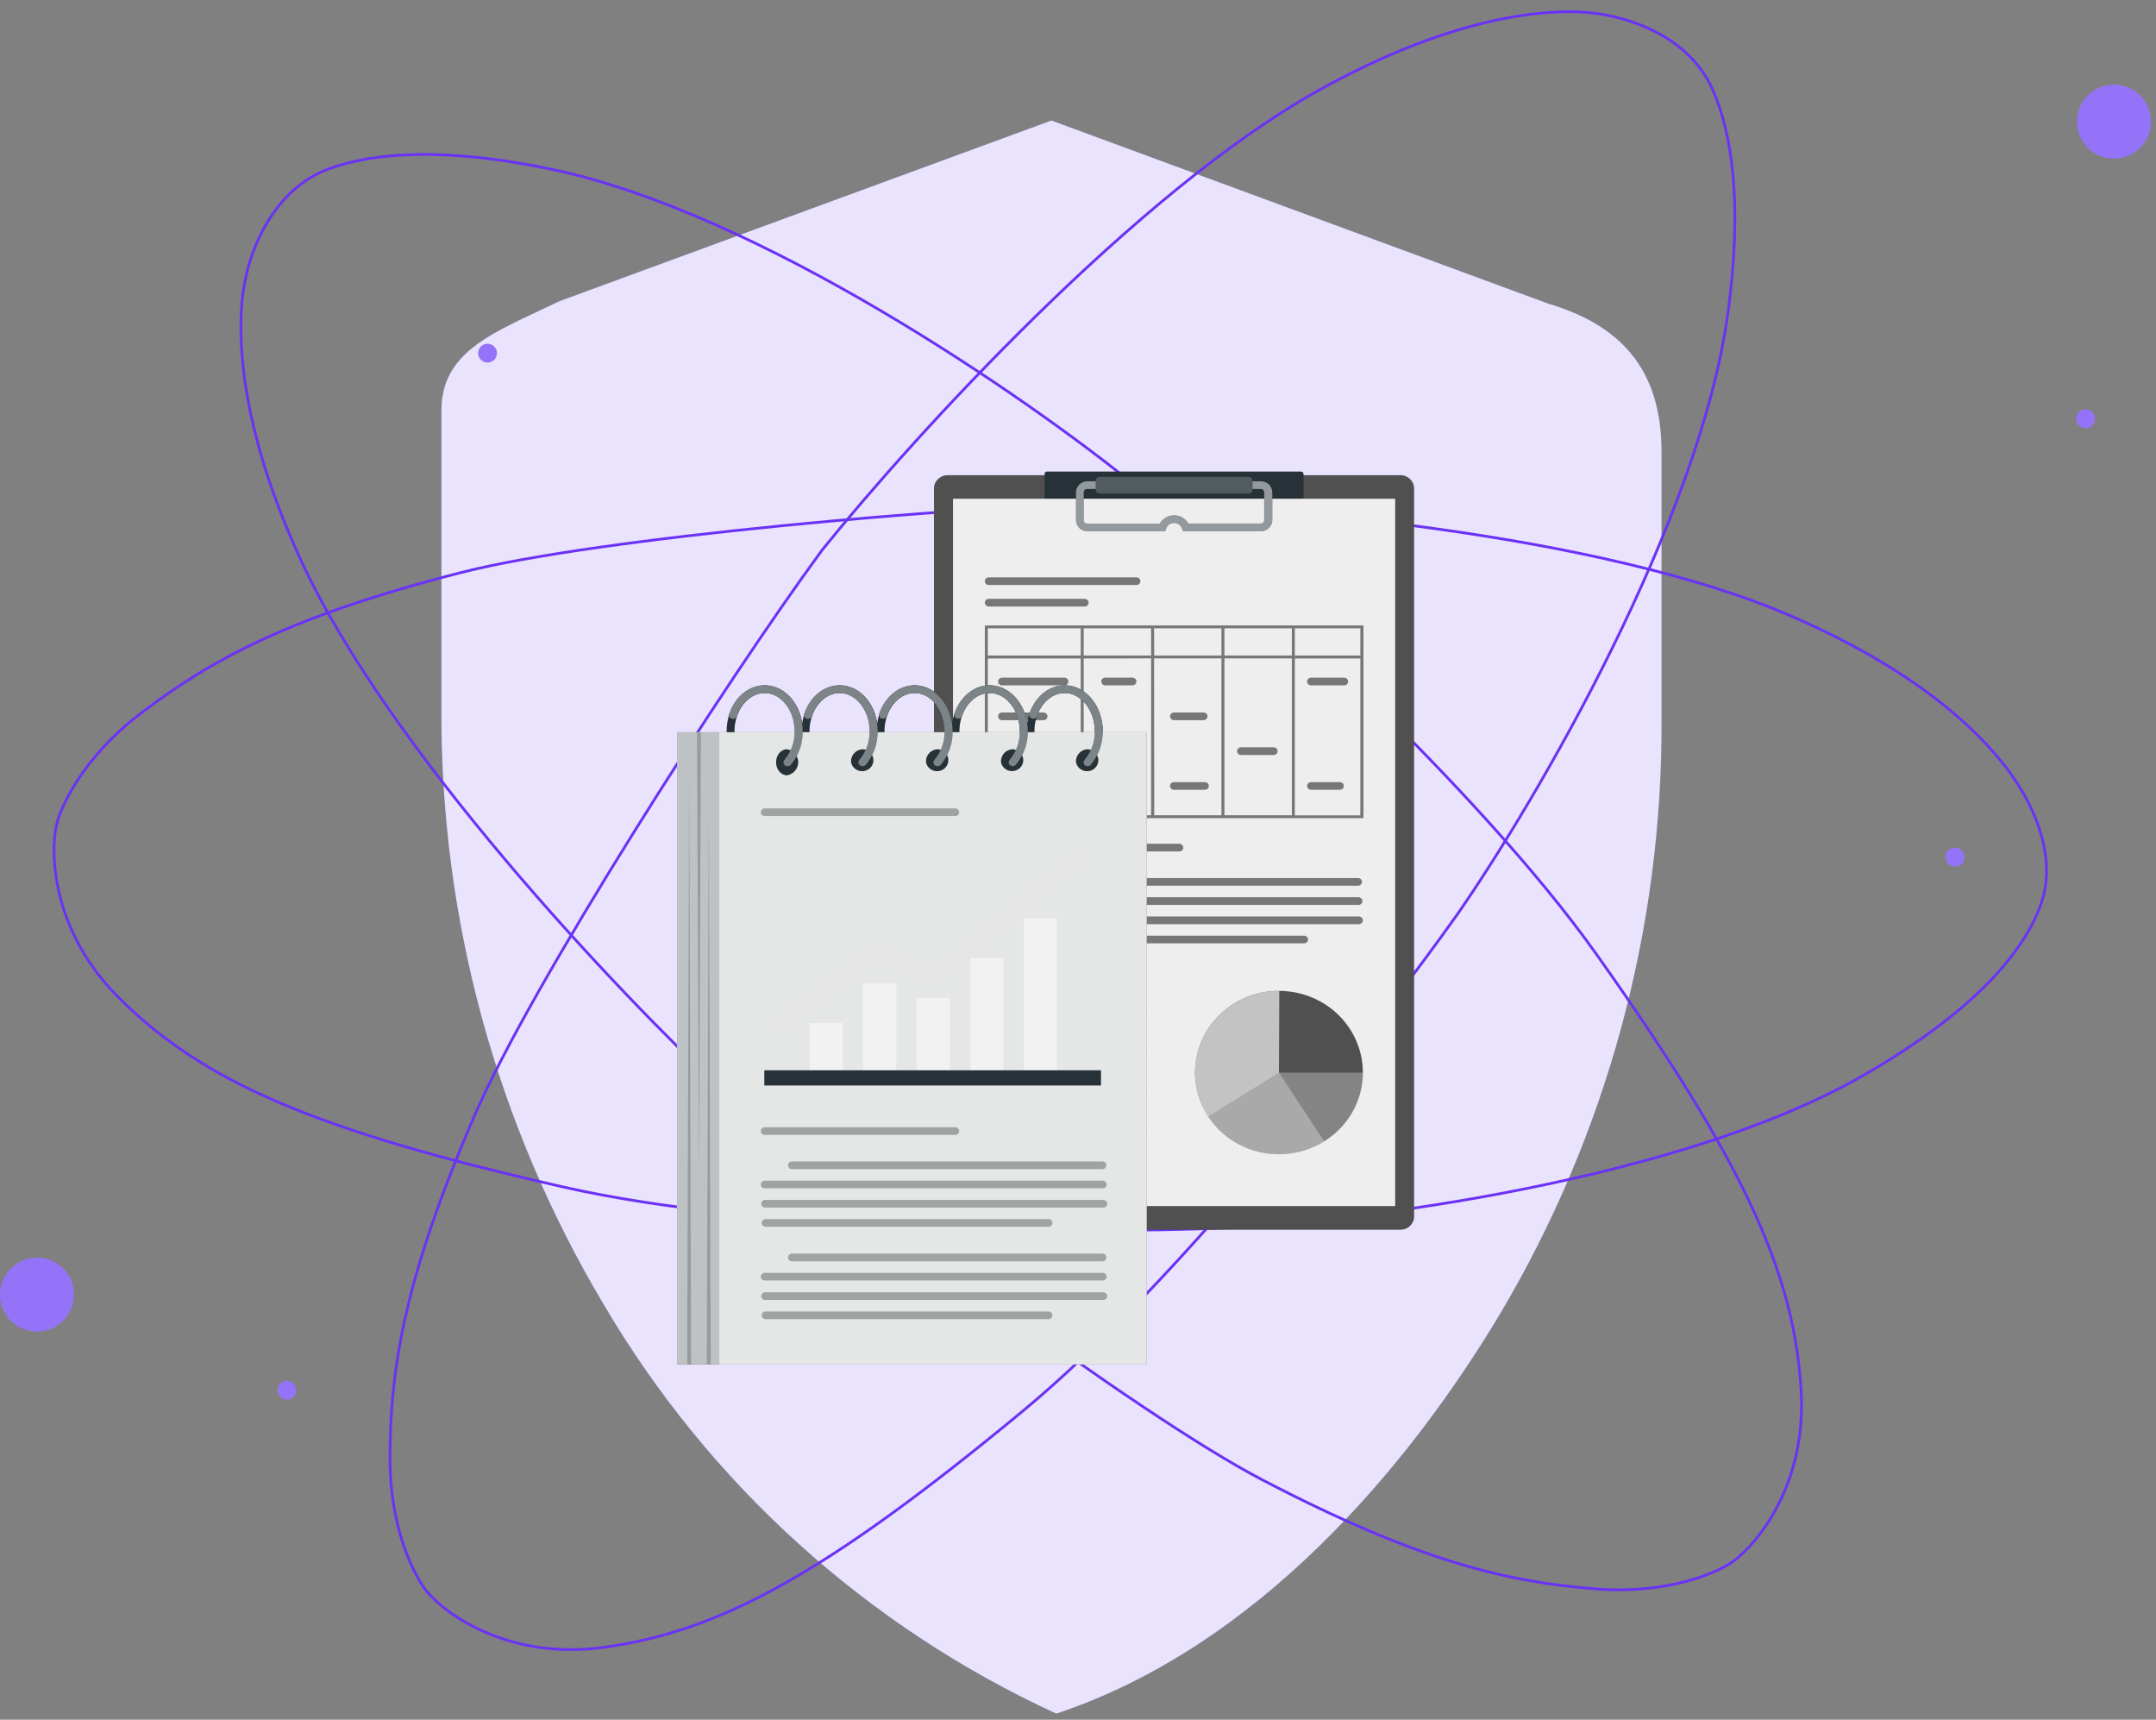 <svg width="158" height="126" viewBox="0 0 158 126" fill="none" xmlns="http://www.w3.org/2000/svg">
<rect x="0" y="0" width="158" height="126" fill="#808080" stroke="none"/>
<path d="M113.471 22.252L77.051 8.832L40.991 22.072C36.381 24.302 32.351 25.632 32.351 30.072V51.942C32.269 67.289 36.376 82.367 44.231 95.552C51.96 108.712 63.541 119.183 77.411 125.552C92.151 120.642 103.151 107.552 109.881 96.342C117.728 83.162 121.836 68.092 121.761 52.752V33.092C121.761 26.822 118.521 23.762 113.471 22.252Z" fill="#9573F8"/>
<g opacity="0.8">
<path d="M113.471 22.252L77.051 8.832L40.991 22.072C36.381 24.302 32.351 25.632 32.351 30.072V51.942C32.269 67.289 36.376 82.367 44.231 95.552C51.96 108.712 63.541 119.183 77.411 125.552C92.151 120.642 103.151 107.552 109.881 96.342C117.728 83.162 121.836 68.092 121.761 52.752V33.092C121.761 26.822 118.521 23.762 113.471 22.252Z" fill="white"/>
</g>
<path d="M4.63 92.942C5.008 93.322 5.265 93.805 5.369 94.33C5.472 94.855 5.418 95.4 5.213 95.894C5.007 96.389 4.66 96.811 4.214 97.109C3.769 97.406 3.246 97.565 2.71 97.565C2.174 97.565 1.651 97.406 1.206 97.109C0.76 96.811 0.413 96.389 0.207 95.894C0.002 95.4 -0.052 94.855 0.051 94.33C0.155 93.805 0.412 93.322 0.79 92.942C1.041 92.688 1.34 92.487 1.67 92.349C1.999 92.212 2.353 92.141 2.71 92.141C3.067 92.141 3.421 92.212 3.75 92.349C4.08 92.487 4.379 92.688 4.63 92.942V92.942Z" fill="#9573F8"/>
<path d="M157.631 8.913C157.631 9.449 157.472 9.973 157.174 10.419C156.876 10.864 156.453 11.212 155.958 11.417C155.463 11.622 154.918 11.676 154.392 11.571C153.867 11.466 153.384 11.208 153.005 10.829C152.626 10.45 152.368 9.968 152.263 9.442C152.158 8.916 152.212 8.371 152.417 7.876C152.622 7.381 152.97 6.958 153.415 6.66C153.861 6.362 154.385 6.203 154.921 6.203C155.64 6.203 156.329 6.489 156.837 6.997C157.345 7.505 157.631 8.194 157.631 8.913V8.913Z" fill="#9573F8"/>
<path d="M21.71 101.854C21.71 101.991 21.67 102.124 21.594 102.237C21.518 102.351 21.41 102.439 21.284 102.492C21.158 102.544 21.019 102.557 20.886 102.531C20.752 102.504 20.629 102.438 20.532 102.342C20.436 102.245 20.37 102.123 20.343 101.989C20.317 101.855 20.33 101.716 20.383 101.59C20.435 101.464 20.523 101.356 20.637 101.28C20.75 101.205 20.884 101.164 21.02 101.164C21.203 101.164 21.379 101.237 21.508 101.366C21.637 101.496 21.71 101.671 21.71 101.854V101.854Z" fill="#9573F8"/>
<path d="M36.419 25.874C36.419 26.01 36.379 26.143 36.303 26.257C36.227 26.37 36.119 26.459 35.993 26.511C35.867 26.563 35.728 26.577 35.594 26.55C35.461 26.524 35.338 26.458 35.241 26.361C35.145 26.265 35.079 26.142 35.052 26.008C35.026 25.874 35.039 25.736 35.092 25.61C35.144 25.483 35.232 25.376 35.346 25.3C35.459 25.224 35.593 25.184 35.729 25.184C35.912 25.184 36.088 25.256 36.217 25.386C36.346 25.515 36.419 25.691 36.419 25.874V25.874Z" fill="#9573F8"/>
<path d="M143.96 62.803C143.96 62.94 143.92 63.073 143.844 63.187C143.768 63.3 143.66 63.389 143.534 63.441C143.408 63.493 143.269 63.507 143.135 63.48C143.002 63.453 142.879 63.388 142.782 63.291C142.686 63.195 142.62 63.072 142.593 62.938C142.567 62.804 142.58 62.665 142.633 62.539C142.685 62.413 142.773 62.305 142.887 62.23C143 62.154 143.134 62.113 143.27 62.113C143.453 62.113 143.629 62.186 143.758 62.315C143.887 62.445 143.96 62.62 143.96 62.803Z" fill="#9573F8"/>
<path d="M153.53 30.672C153.532 30.809 153.494 30.944 153.419 31.058C153.344 31.173 153.237 31.263 153.111 31.317C152.985 31.371 152.846 31.386 152.712 31.36C152.577 31.335 152.454 31.27 152.356 31.174C152.259 31.078 152.192 30.955 152.164 30.821C152.137 30.686 152.15 30.547 152.202 30.421C152.254 30.294 152.342 30.186 152.456 30.109C152.57 30.033 152.703 29.992 152.84 29.992C152.93 29.991 153.02 30.008 153.104 30.041C153.187 30.075 153.263 30.125 153.328 30.188C153.392 30.251 153.443 30.326 153.478 30.41C153.512 30.493 153.53 30.582 153.53 30.672V30.672Z" fill="#9573F8"/>
<path d="M131.994 101.917C132.394 108.717 128.827 113.084 126.994 114.417C125.827 115.251 122.194 116.818 116.994 116.418C110.494 115.918 103.994 114.417 92.494 108.418C83.273 103.608 62.161 87.751 52.994 79.918C45.327 72.751 28.394 54.918 21.994 40.918C18.293 32.822 17.423 26.676 17.703 22.482C17.983 18.266 20.171 13.79 24.144 12.354C27.391 11.182 32.577 10.75 40.494 12.417C55.694 15.617 75.161 29.084 82.994 35.417C90.661 41.75 108.194 57.517 116.994 69.917C127.994 85.417 131.494 93.417 131.994 101.917Z" stroke="#6A32F5" stroke-width="0.2"/>
<path d="M44.151 120.709C37.4 121.611 32.781 118.377 31.316 116.647C30.398 115.545 28.567 112.038 28.581 106.822C28.599 100.303 29.616 93.71 34.748 81.798C38.863 72.247 53.115 50.02 60.25 40.299C66.83 32.124 83.362 13.918 96.851 6.501C104.651 2.211 110.716 0.89 114.92 0.858C119.144 0.826 123.77 2.677 125.495 6.533C126.905 9.684 127.719 14.824 126.642 22.843C124.574 38.238 112.584 58.647 106.847 66.927C101.098 75.041 86.67 93.692 74.955 103.385C60.31 115.5 52.591 119.582 44.151 120.709Z" stroke="#6A32F5" stroke-width="0.2"/>
<path d="M8.741 73.136C3.906 68.337 3.65 62.705 4.126 60.489C4.439 59.089 6.1 55.498 10.24 52.326C15.416 48.362 21.259 45.144 33.827 41.94C43.905 39.371 70.211 37.097 82.266 36.816C92.758 37.04 117.27 39.026 131.377 45.185C141.036 49.401 145.915 54.229 148.092 57.805C149.557 60.211 150.5 63.243 149.668 65.934C148.652 69.221 145.224 73.794 136.612 78.758C123.154 86.515 99.669 89.472 89.608 89.98C79.672 90.377 56.092 90.331 41.264 86.965C22.729 82.758 14.785 79.134 8.741 73.136Z" stroke="#6A32F5" stroke-width="0.2"/>
<path d="M102.632 34.816H69.445C68.893 34.816 68.445 35.252 68.445 35.789V89.129C68.445 89.666 68.893 90.101 69.445 90.101H102.632C103.185 90.101 103.632 89.666 103.632 89.129V35.789C103.632 35.252 103.185 34.816 102.632 34.816Z" fill="#505050"/>
<path d="M76.737 34.551H95.343C95.392 34.551 95.439 34.57 95.474 34.603C95.509 34.637 95.528 34.683 95.528 34.731V36.541H76.549V34.731C76.549 34.707 76.554 34.683 76.563 34.661C76.573 34.639 76.587 34.619 76.604 34.602C76.621 34.586 76.642 34.573 76.665 34.564C76.688 34.555 76.712 34.55 76.737 34.551V34.551Z" fill="#263238"/>
<path opacity="0.9" d="M102.244 36.543H69.84V88.367H102.244V36.543Z" fill="white"/>
<path d="M92.391 38.923H86.694L86.628 38.729C86.588 38.608 86.509 38.504 86.404 38.43C86.299 38.355 86.173 38.315 86.043 38.315C85.913 38.315 85.786 38.355 85.681 38.43C85.576 38.504 85.498 38.608 85.457 38.729L85.391 38.923H79.689C79.468 38.923 79.256 38.837 79.099 38.686C78.943 38.534 78.854 38.328 78.853 38.113V36.072C78.855 35.857 78.944 35.651 79.1 35.499C79.256 35.348 79.468 35.263 79.689 35.262H92.405C92.626 35.263 92.837 35.348 92.993 35.5C93.149 35.651 93.237 35.857 93.238 36.072V38.118C93.237 38.225 93.214 38.331 93.171 38.43C93.128 38.528 93.065 38.618 92.987 38.693C92.908 38.767 92.815 38.826 92.712 38.866C92.61 38.905 92.501 38.925 92.391 38.923V38.923ZM87.09 38.36H92.391C92.424 38.361 92.458 38.355 92.489 38.342C92.52 38.33 92.548 38.312 92.572 38.289C92.595 38.266 92.614 38.238 92.627 38.208C92.639 38.178 92.645 38.145 92.645 38.113V36.072C92.645 36.006 92.618 35.943 92.571 35.897C92.523 35.85 92.458 35.824 92.391 35.824H79.674C79.641 35.824 79.607 35.83 79.576 35.842C79.545 35.854 79.516 35.873 79.493 35.895C79.469 35.919 79.45 35.946 79.437 35.976C79.424 36.006 79.417 36.039 79.417 36.072V38.118C79.417 38.151 79.424 38.184 79.437 38.214C79.45 38.244 79.469 38.271 79.493 38.294C79.516 38.318 79.545 38.336 79.576 38.348C79.607 38.36 79.641 38.366 79.674 38.366H84.992C85.094 38.181 85.246 38.027 85.431 37.92C85.616 37.813 85.827 37.756 86.043 37.756C86.258 37.756 86.469 37.813 86.654 37.92C86.839 38.027 86.991 38.181 87.093 38.366L87.09 38.36Z" fill="#263238"/>
<g opacity="0.5">
<path d="M92.391 38.923H86.694L86.628 38.729C86.588 38.608 86.509 38.504 86.404 38.43C86.299 38.355 86.173 38.315 86.043 38.315C85.913 38.315 85.786 38.355 85.681 38.43C85.576 38.504 85.498 38.608 85.457 38.729L85.391 38.923H79.689C79.468 38.923 79.256 38.837 79.099 38.686C78.943 38.534 78.854 38.328 78.853 38.113V36.072C78.855 35.857 78.944 35.651 79.1 35.499C79.256 35.348 79.468 35.263 79.689 35.262H92.405C92.626 35.263 92.837 35.348 92.993 35.5C93.149 35.651 93.237 35.857 93.238 36.072V38.118C93.237 38.225 93.214 38.331 93.171 38.43C93.128 38.528 93.065 38.618 92.987 38.693C92.908 38.767 92.815 38.826 92.712 38.866C92.61 38.905 92.501 38.925 92.391 38.923V38.923ZM87.09 38.36H92.391C92.424 38.361 92.458 38.355 92.489 38.342C92.52 38.33 92.548 38.312 92.572 38.289C92.595 38.266 92.614 38.238 92.627 38.208C92.639 38.178 92.645 38.145 92.645 38.113V36.072C92.645 36.006 92.618 35.943 92.571 35.897C92.523 35.85 92.458 35.824 92.391 35.824H79.674C79.641 35.824 79.607 35.83 79.576 35.842C79.545 35.854 79.516 35.873 79.493 35.895C79.469 35.919 79.45 35.946 79.437 35.976C79.424 36.006 79.417 36.039 79.417 36.072V38.118C79.417 38.151 79.424 38.184 79.437 38.214C79.45 38.244 79.469 38.271 79.493 38.294C79.516 38.318 79.545 38.336 79.576 38.348C79.607 38.36 79.641 38.366 79.674 38.366H84.992C85.094 38.181 85.246 38.027 85.431 37.92C85.616 37.813 85.827 37.756 86.043 37.756C86.258 37.756 86.469 37.813 86.654 37.92C86.839 38.027 86.991 38.181 87.093 38.366L87.09 38.36Z" fill="white"/>
</g>
<path d="M91.502 34.938H80.583C80.425 34.938 80.297 35.062 80.297 35.216V35.882C80.297 36.036 80.425 36.161 80.583 36.161H91.502C91.66 36.161 91.788 36.036 91.788 35.882V35.216C91.788 35.062 91.66 34.938 91.502 34.938Z" fill="#263238"/>
<path opacity="0.2" d="M91.502 34.938H80.583C80.425 34.938 80.297 35.062 80.297 35.216V35.882C80.297 36.036 80.425 36.161 80.583 36.161H91.502C91.66 36.161 91.788 36.036 91.788 35.882V35.216C91.788 35.062 91.66 34.938 91.502 34.938Z" fill="white"/>
<path d="M99.71 79.957C100.491 76.74 98.443 73.518 95.137 72.759C91.832 72 88.519 73.992 87.739 77.208C86.959 80.424 89.006 83.647 92.312 84.406C95.618 85.165 98.93 83.173 99.71 79.957Z" fill="#505050"/>
<path opacity="0.3" d="M93.724 78.589H99.874C99.874 79.772 99.514 80.929 98.838 81.913C98.162 82.897 97.202 83.664 96.078 84.117C94.954 84.57 93.718 84.688 92.525 84.457C91.332 84.227 90.236 83.657 89.376 82.82C88.515 81.983 87.93 80.917 87.692 79.756C87.455 78.596 87.577 77.392 88.042 76.299C88.508 75.206 89.296 74.271 90.308 73.614C91.319 72.956 92.508 72.606 93.724 72.606H93.748L93.724 78.589Z" fill="white"/>
<path opacity="0.3" d="M93.726 78.589L97.044 83.625C96.24 84.127 95.326 84.44 94.376 84.538C93.425 84.637 92.465 84.519 91.569 84.194C90.674 83.868 89.869 83.344 89.218 82.663C88.568 81.982 88.089 81.163 87.82 80.271C87.552 79.379 87.5 78.438 87.671 77.523C87.841 76.608 88.228 75.744 88.801 75C89.374 74.256 90.118 73.653 90.973 73.237C91.828 72.821 92.77 72.605 93.726 72.606H93.746L93.726 78.589Z" fill="white"/>
<path opacity="0.3" d="M93.725 78.589L88.54 81.806C87.948 80.901 87.616 79.859 87.579 78.787C87.543 77.715 87.804 76.653 88.334 75.712C88.864 74.772 89.644 73.987 90.592 73.441C91.541 72.894 92.623 72.606 93.725 72.606H93.746L93.725 78.589Z" fill="white"/>
<g opacity="0.5">
<path d="M72.174 45.824V59.945H99.919V45.824H72.174ZM99.691 48.029H94.89V46.035H99.691V48.029ZM84.359 48.029H79.416V46.035H84.359V48.029ZM84.575 46.035H89.514V48.029H84.587L84.575 46.035ZM84.359 48.239V59.734H79.416V48.245L84.359 48.239ZM84.575 48.239H89.514V59.734H84.587L84.575 48.239ZM89.731 48.239H94.673V59.734H89.731V48.239ZM89.731 48.029V46.035H94.673V48.029H89.731ZM79.2 46.035V48.029H72.391V46.035H79.2ZM72.391 48.245H79.2V59.74H72.391V48.245ZM94.89 59.74V48.245H99.691V59.74H94.89Z" fill="black"/>
<path d="M80.992 50.215H82.992C83.069 50.215 83.142 50.185 83.197 50.132C83.251 50.08 83.281 50.008 83.281 49.934C83.281 49.859 83.251 49.787 83.197 49.735C83.142 49.682 83.069 49.652 82.992 49.652H80.992C80.915 49.652 80.842 49.682 80.788 49.735C80.734 49.787 80.703 49.859 80.703 49.934C80.703 50.008 80.734 50.08 80.788 50.132C80.842 50.185 80.915 50.215 80.992 50.215Z" fill="black"/>
<path d="M86.033 52.766H88.204C88.28 52.766 88.354 52.736 88.408 52.683C88.462 52.63 88.493 52.559 88.493 52.484C88.493 52.41 88.462 52.338 88.408 52.285C88.354 52.233 88.28 52.203 88.204 52.203H86.033C85.957 52.203 85.883 52.233 85.829 52.285C85.775 52.338 85.744 52.41 85.744 52.484C85.744 52.559 85.775 52.63 85.829 52.683C85.883 52.736 85.957 52.766 86.033 52.766Z" fill="black"/>
<path d="M88.308 57.305H86.033C85.957 57.305 85.883 57.334 85.829 57.387C85.775 57.44 85.744 57.511 85.744 57.586C85.744 57.66 85.775 57.732 85.829 57.785C85.883 57.837 85.957 57.867 86.033 57.867H88.299C88.376 57.867 88.449 57.837 88.503 57.785C88.558 57.732 88.588 57.66 88.588 57.586C88.588 57.511 88.558 57.44 88.503 57.387C88.449 57.334 88.376 57.305 88.299 57.305H88.308Z" fill="black"/>
<path d="M93.335 54.754H90.945C90.869 54.754 90.795 54.783 90.741 54.836C90.687 54.889 90.656 54.961 90.656 55.035C90.656 55.11 90.687 55.181 90.741 55.234C90.795 55.287 90.869 55.316 90.945 55.316H93.341C93.418 55.316 93.491 55.287 93.546 55.234C93.6 55.181 93.63 55.11 93.63 55.035C93.63 54.961 93.6 54.889 93.546 54.836C93.491 54.783 93.418 54.754 93.341 54.754H93.335Z" fill="black"/>
<path d="M98.506 49.652H96.078C96.001 49.652 95.928 49.682 95.874 49.735C95.82 49.787 95.789 49.859 95.789 49.934C95.789 50.008 95.82 50.08 95.874 50.132C95.928 50.185 96.001 50.215 96.078 50.215H98.506C98.582 50.215 98.656 50.185 98.71 50.132C98.764 50.08 98.795 50.008 98.795 49.934C98.795 49.859 98.764 49.787 98.71 49.735C98.656 49.682 98.582 49.652 98.506 49.652Z" fill="black"/>
<path d="M98.194 57.305H96.078C96.001 57.305 95.928 57.334 95.874 57.387C95.82 57.44 95.789 57.511 95.789 57.586C95.789 57.66 95.82 57.732 95.874 57.785C95.928 57.837 96.001 57.867 96.078 57.867H98.194C98.27 57.867 98.344 57.837 98.398 57.785C98.452 57.732 98.483 57.66 98.483 57.586C98.483 57.511 98.452 57.44 98.398 57.387C98.344 57.334 98.27 57.305 98.194 57.305Z" fill="black"/>
<path d="M80.992 55.316H82.706C82.783 55.316 82.856 55.287 82.91 55.234C82.965 55.181 82.995 55.11 82.995 55.035C82.995 54.961 82.965 54.889 82.91 54.836C82.856 54.783 82.783 54.754 82.706 54.754H80.992C80.915 54.754 80.842 54.783 80.788 54.836C80.734 54.889 80.703 54.961 80.703 55.035C80.703 55.11 80.734 55.181 80.788 55.234C80.842 55.287 80.915 55.316 80.992 55.316Z" fill="black"/>
<path d="M82.992 57.305H80.992C80.915 57.305 80.842 57.334 80.788 57.387C80.734 57.44 80.703 57.511 80.703 57.586C80.703 57.66 80.734 57.732 80.788 57.785C80.842 57.837 80.915 57.867 80.992 57.867H82.992C83.069 57.867 83.142 57.837 83.197 57.785C83.251 57.732 83.281 57.66 83.281 57.586C83.281 57.511 83.251 57.44 83.197 57.387C83.142 57.334 83.069 57.305 82.992 57.305Z" fill="black"/>
<path d="M73.433 50.215H78.006C78.082 50.215 78.156 50.185 78.21 50.132C78.264 50.08 78.295 50.008 78.295 49.934C78.295 49.859 78.264 49.787 78.21 49.735C78.156 49.682 78.082 49.652 78.006 49.652H73.433C73.357 49.652 73.283 49.682 73.229 49.735C73.175 49.787 73.144 49.859 73.144 49.934C73.144 50.008 73.175 50.08 73.229 50.132C73.283 50.185 73.357 50.215 73.433 50.215Z" fill="black"/>
<path d="M73.433 52.766H76.477C76.553 52.766 76.627 52.736 76.681 52.683C76.735 52.63 76.766 52.559 76.766 52.484C76.766 52.41 76.735 52.338 76.681 52.285C76.627 52.233 76.553 52.203 76.477 52.203H73.433C73.357 52.203 73.283 52.233 73.229 52.285C73.175 52.338 73.144 52.41 73.144 52.484C73.144 52.559 73.175 52.63 73.229 52.683C73.283 52.736 73.357 52.766 73.433 52.766Z" fill="black"/>
<path d="M78.006 54.754H73.433C73.357 54.754 73.283 54.783 73.229 54.836C73.175 54.889 73.144 54.961 73.144 55.035C73.144 55.11 73.175 55.181 73.229 55.234C73.283 55.287 73.357 55.316 73.433 55.316H78.006C78.082 55.316 78.156 55.287 78.21 55.234C78.264 55.181 78.295 55.11 78.295 55.035C78.295 54.961 78.264 54.889 78.21 54.836C78.156 54.783 78.082 54.754 78.006 54.754Z" fill="black"/>
<path d="M75.72 57.305H73.433C73.357 57.305 73.283 57.334 73.229 57.387C73.175 57.44 73.144 57.511 73.144 57.586C73.144 57.66 73.175 57.732 73.229 57.785C73.283 57.837 73.357 57.867 73.433 57.867H75.72C75.796 57.867 75.87 57.837 75.924 57.785C75.978 57.732 76.009 57.66 76.009 57.586C76.009 57.511 75.978 57.44 75.924 57.387C75.87 57.334 75.796 57.305 75.72 57.305Z" fill="black"/>
</g>
<g opacity="0.5">
<path d="M83.283 42.863H72.463C72.386 42.863 72.313 42.834 72.258 42.781C72.204 42.728 72.174 42.657 72.174 42.582C72.174 42.507 72.204 42.436 72.258 42.383C72.313 42.33 72.386 42.301 72.463 42.301H83.283C83.36 42.301 83.434 42.33 83.488 42.383C83.542 42.436 83.572 42.507 83.572 42.582C83.572 42.657 83.542 42.728 83.488 42.781C83.434 42.834 83.36 42.863 83.283 42.863Z" fill="black"/>
</g>
<g opacity="0.5">
<path d="M79.489 44.437H72.463C72.386 44.437 72.313 44.408 72.258 44.355C72.204 44.302 72.174 44.231 72.174 44.156C72.174 44.082 72.204 44.01 72.258 43.957C72.313 43.905 72.386 43.875 72.463 43.875H79.489C79.565 43.875 79.639 43.905 79.693 43.957C79.747 44.01 79.778 44.082 79.778 44.156C79.778 44.231 79.747 44.302 79.693 44.355C79.639 44.408 79.565 44.437 79.489 44.437Z" fill="black"/>
</g>
<g opacity="0.5">
<path d="M86.425 62.383H72.463C72.386 62.383 72.313 62.353 72.258 62.3C72.204 62.248 72.174 62.176 72.174 62.102C72.174 62.027 72.204 61.955 72.258 61.903C72.313 61.85 72.386 61.82 72.463 61.82H86.425C86.502 61.82 86.575 61.85 86.629 61.903C86.683 61.955 86.714 62.027 86.714 62.102C86.714 62.176 86.683 62.248 86.629 62.3C86.575 62.353 86.502 62.383 86.425 62.383Z" fill="black"/>
</g>
<path d="M73.899 73.527H72.174V75.206H73.899V73.527Z" fill="#505050"/>
<g opacity="0.5">
<path d="M83.719 74.648H75.152C75.076 74.648 75.002 74.619 74.948 74.566C74.894 74.513 74.863 74.442 74.863 74.367C74.863 74.293 74.894 74.221 74.948 74.168C75.002 74.116 75.076 74.086 75.152 74.086H83.719C83.795 74.086 83.869 74.116 83.923 74.168C83.977 74.221 84.008 74.293 84.008 74.367C84.008 74.442 83.977 74.513 83.923 74.566C83.869 74.619 83.795 74.648 83.719 74.648Z" fill="black"/>
</g>
<path d="M73.899 76.344H72.174V78.022H73.899V76.344Z" fill="#505050"/>
<g opacity="0.5">
<path d="M83.719 77.461H75.152C75.076 77.461 75.002 77.431 74.948 77.378C74.894 77.326 74.863 77.254 74.863 77.18C74.863 77.105 74.894 77.034 74.948 76.981C75.002 76.928 75.076 76.898 75.152 76.898H83.719C83.795 76.898 83.869 76.928 83.923 76.981C83.977 77.034 84.008 77.105 84.008 77.18C84.008 77.254 83.977 77.326 83.923 77.378C83.869 77.431 83.795 77.461 83.719 77.461Z" fill="black"/>
</g>
<path d="M73.899 79.152H72.174V80.831H73.899V79.152Z" fill="#505050"/>
<g opacity="0.5">
<path d="M83.719 80.277H75.152C75.076 80.277 75.002 80.248 74.948 80.195C74.894 80.142 74.863 80.071 74.863 79.996C74.863 79.921 74.894 79.85 74.948 79.797C75.002 79.745 75.076 79.715 75.152 79.715H83.719C83.795 79.715 83.869 79.745 83.923 79.797C83.977 79.85 84.008 79.921 84.008 79.996C84.008 80.071 83.977 80.142 83.923 80.195C83.869 80.248 83.795 80.277 83.719 80.277Z" fill="black"/>
</g>
<path d="M73.899 81.969H72.174V83.647H73.899V81.969Z" fill="#505050"/>
<g opacity="0.5">
<path d="M83.719 83.09H75.152C75.076 83.09 75.002 83.06 74.948 83.007C74.894 82.955 74.863 82.883 74.863 82.808C74.863 82.734 74.894 82.662 74.948 82.61C75.002 82.557 75.076 82.527 75.152 82.527H83.719C83.795 82.527 83.869 82.557 83.923 82.61C83.977 82.662 84.008 82.734 84.008 82.808C84.008 82.883 83.977 82.955 83.923 83.007C83.869 83.06 83.795 83.09 83.719 83.09Z" fill="black"/>
</g>
<g opacity="0.5">
<path d="M99.522 64.894H74.453C74.376 64.894 74.303 64.865 74.249 64.812C74.195 64.759 74.164 64.688 74.164 64.613C74.164 64.539 74.195 64.467 74.249 64.414C74.303 64.362 74.376 64.332 74.453 64.332H99.522C99.599 64.332 99.672 64.362 99.726 64.414C99.781 64.467 99.811 64.539 99.811 64.613C99.811 64.688 99.781 64.759 99.726 64.812C99.672 64.865 99.599 64.894 99.522 64.894Z" fill="black"/>
<path d="M99.555 66.301H72.463C72.386 66.301 72.313 66.271 72.258 66.218C72.204 66.165 72.174 66.094 72.174 66.019C72.174 65.945 72.204 65.873 72.258 65.821C72.313 65.768 72.386 65.738 72.463 65.738H99.555C99.631 65.738 99.705 65.768 99.759 65.821C99.813 65.873 99.844 65.945 99.844 66.019C99.844 66.094 99.813 66.165 99.759 66.218C99.705 66.271 99.631 66.301 99.555 66.301Z" fill="black"/>
<path d="M99.586 67.711H72.494C72.417 67.711 72.344 67.681 72.29 67.628C72.236 67.576 72.205 67.504 72.205 67.43C72.205 67.355 72.236 67.284 72.29 67.231C72.344 67.178 72.417 67.148 72.494 67.148H99.586C99.663 67.148 99.736 67.178 99.79 67.231C99.845 67.284 99.875 67.355 99.875 67.43C99.875 67.504 99.845 67.576 99.79 67.628C99.736 67.681 99.663 67.711 99.586 67.711Z" fill="black"/>
<path d="M95.57 69.117H72.527C72.451 69.117 72.377 69.087 72.323 69.035C72.269 68.982 72.238 68.91 72.238 68.836C72.238 68.761 72.269 68.69 72.323 68.637C72.377 68.584 72.451 68.555 72.527 68.555H95.57C95.647 68.555 95.72 68.584 95.775 68.637C95.829 68.69 95.859 68.761 95.859 68.836C95.859 68.91 95.829 68.982 95.775 69.035C95.72 69.087 95.647 69.117 95.57 69.117Z" fill="black"/>
</g>
<path opacity="0.3" d="M73.899 76.344H72.174V78.022H73.899V76.344Z" fill="white"/>
<path opacity="0.5" d="M73.899 79.152H72.174V80.831H73.899V79.152Z" fill="white"/>
<path opacity="0.7" d="M73.899 81.969H72.174V83.647H73.899V81.969Z" fill="white"/>
<path d="M69.732 53.585C69.732 51.732 70.984 50.211 72.524 50.211C74.065 50.211 75.316 51.718 75.316 53.585C75.316 55.452 74.065 56.942 72.524 56.942C70.984 56.942 69.732 55.438 69.732 53.585ZM70.31 53.585C70.31 55.126 71.305 56.38 72.524 56.38C73.744 56.38 74.738 55.126 74.738 53.585C74.738 52.044 73.747 50.773 72.524 50.773C71.302 50.773 70.31 52.044 70.31 53.585Z" fill="#263238"/>
<path d="M64.24 53.585C64.24 51.732 65.492 50.211 67.032 50.211C68.573 50.211 69.824 51.718 69.824 53.585C69.824 55.452 68.573 56.942 67.032 56.942C65.492 56.942 64.24 55.438 64.24 53.585ZM64.818 53.585C64.818 55.126 65.81 56.38 67.032 56.38C68.255 56.38 69.246 55.126 69.246 53.585C69.246 52.044 68.252 50.773 67.032 50.773C65.812 50.773 64.818 52.044 64.818 53.585Z" fill="#263238"/>
<path d="M58.744 53.585C58.744 51.732 59.998 50.211 61.539 50.211C63.079 50.211 64.331 51.718 64.331 53.585C64.331 55.452 63.076 56.942 61.539 56.942C60.001 56.942 58.744 55.438 58.744 53.585ZM59.322 53.585C59.322 55.126 60.316 56.38 61.539 56.38C62.761 56.38 63.753 55.126 63.753 53.585C63.753 52.044 62.758 50.773 61.539 50.773C60.319 50.773 59.322 52.044 59.322 53.585Z" fill="#263238"/>
<path d="M53.248 53.585C53.248 51.732 54.502 50.211 56.043 50.211C57.583 50.211 58.835 51.718 58.835 53.585C58.835 55.452 57.58 56.942 56.043 56.942C54.505 56.942 53.248 55.438 53.248 53.585ZM53.826 53.585C53.826 55.126 54.82 56.38 56.043 56.38C57.265 56.38 58.257 55.126 58.257 53.585C58.257 52.044 57.262 50.773 56.043 50.773C54.823 50.773 53.826 52.044 53.826 53.585Z" fill="#263238"/>
<path d="M75.228 53.585C75.228 51.732 76.48 50.211 78.02 50.211C79.561 50.211 80.815 51.718 80.815 53.585C80.815 55.452 79.561 56.942 78.02 56.942C76.48 56.942 75.228 55.438 75.228 53.585ZM75.806 53.585C75.806 55.126 76.801 56.38 78.02 56.38C79.24 56.38 80.237 55.126 80.237 53.585C80.237 52.044 79.243 50.773 78.02 50.773C76.798 50.773 75.806 52.044 75.806 53.585Z" fill="#263238"/>
<path d="M49.616 99.965H84.031V53.649L49.616 53.649L49.616 99.965Z" fill="#263238"/>
<path opacity="0.7" d="M49.616 99.965H84.031V53.649L49.616 53.649L49.616 99.965Z" fill="white"/>
<path opacity="0.6" d="M52.717 99.965H84.031V53.649L52.717 53.649L52.717 99.965Z" fill="white"/>
<path opacity="0.2" d="M50.648 99.964L50.504 56.68L50.359 99.964H50.648Z" fill="black"/>
<path opacity="0.2" d="M52.088 99.967L51.943 59.379L51.799 99.967H52.088Z" fill="black"/>
<path opacity="0.2" d="M51.08 53.68L51.225 86.22L51.369 53.68H51.08Z" fill="black"/>
<path d="M78.853 55.85C78.883 56 78.956 56.139 79.063 56.25C79.171 56.361 79.309 56.44 79.461 56.478C79.613 56.516 79.773 56.511 79.922 56.463C80.071 56.416 80.203 56.328 80.303 56.21C80.403 56.092 80.466 55.949 80.485 55.798C80.504 55.646 80.479 55.492 80.412 55.354C80.345 55.216 80.239 55.1 80.106 55.019C79.973 54.937 79.819 54.894 79.662 54.895C79.425 54.919 79.208 55.032 79.057 55.211C78.905 55.39 78.832 55.62 78.853 55.85V55.85Z" fill="#263238"/>
<path d="M79.713 56.135C79.755 56.135 79.795 56.126 79.833 56.109C79.87 56.092 79.903 56.067 79.93 56.037C80.513 55.346 80.826 54.478 80.815 53.585C80.815 51.732 79.56 50.211 78.02 50.211C76.887 50.211 75.873 51.026 75.439 52.283C75.427 52.318 75.422 52.355 75.424 52.392C75.427 52.429 75.437 52.465 75.454 52.498C75.471 52.532 75.494 52.561 75.523 52.586C75.552 52.61 75.585 52.629 75.621 52.64C75.657 52.652 75.695 52.657 75.733 52.654C75.771 52.652 75.808 52.642 75.842 52.626C75.876 52.609 75.907 52.586 75.932 52.559C75.957 52.531 75.976 52.498 75.988 52.463C76.341 51.437 77.144 50.776 78.011 50.776C79.234 50.776 80.228 52.033 80.228 53.588C80.24 54.346 79.977 55.084 79.485 55.671C79.448 55.712 79.424 55.762 79.416 55.816C79.408 55.87 79.416 55.925 79.439 55.974C79.463 56.023 79.5 56.065 79.547 56.094C79.594 56.123 79.649 56.139 79.705 56.138L79.713 56.135Z" fill="#263238"/>
<g opacity="0.4">
<path d="M79.713 56.135C79.755 56.135 79.795 56.126 79.833 56.109C79.87 56.092 79.903 56.067 79.93 56.037C80.513 55.346 80.826 54.478 80.815 53.585C80.815 51.732 79.56 50.211 78.02 50.211C76.887 50.211 75.873 51.026 75.439 52.283C75.427 52.318 75.422 52.355 75.424 52.392C75.427 52.429 75.437 52.465 75.454 52.498C75.471 52.532 75.494 52.561 75.523 52.586C75.552 52.61 75.585 52.629 75.621 52.64C75.657 52.652 75.695 52.657 75.733 52.654C75.771 52.652 75.808 52.642 75.842 52.626C75.876 52.609 75.907 52.586 75.932 52.559C75.957 52.531 75.976 52.498 75.988 52.463C76.341 51.437 77.144 50.776 78.011 50.776C79.234 50.776 80.228 52.033 80.228 53.588C80.24 54.346 79.977 55.084 79.485 55.671C79.448 55.712 79.424 55.762 79.416 55.816C79.408 55.87 79.416 55.925 79.439 55.974C79.463 56.023 79.5 56.065 79.547 56.094C79.594 56.123 79.649 56.139 79.705 56.138L79.713 56.135Z" fill="white"/>
</g>
<path d="M73.357 55.85C73.387 55.999 73.46 56.137 73.568 56.247C73.675 56.357 73.812 56.436 73.964 56.473C74.115 56.51 74.274 56.505 74.422 56.457C74.57 56.41 74.702 56.322 74.801 56.205C74.9 56.088 74.963 55.946 74.983 55.795C75.002 55.645 74.977 55.492 74.91 55.354C74.844 55.217 74.739 55.101 74.607 55.019C74.475 54.938 74.322 54.895 74.166 54.895C73.93 54.919 73.712 55.032 73.561 55.211C73.409 55.39 73.336 55.62 73.357 55.85V55.85Z" fill="#263238"/>
<path d="M74.218 56.135C74.26 56.135 74.301 56.127 74.339 56.11C74.377 56.093 74.411 56.068 74.438 56.037C75.019 55.346 75.332 54.478 75.32 53.585C75.32 51.732 74.068 50.211 72.528 50.211C71.392 50.211 70.38 51.026 69.947 52.283C69.922 52.354 69.928 52.431 69.962 52.498C69.996 52.565 70.056 52.616 70.129 52.64C70.202 52.664 70.281 52.659 70.35 52.626C70.419 52.593 70.471 52.534 70.496 52.463C70.849 51.437 71.652 50.776 72.519 50.776C73.742 50.776 74.733 52.033 74.733 53.588C74.746 54.346 74.484 55.083 73.993 55.671C73.956 55.712 73.932 55.762 73.924 55.815C73.916 55.869 73.924 55.923 73.947 55.973C73.97 56.022 74.007 56.064 74.053 56.093C74.1 56.122 74.154 56.138 74.21 56.138L74.218 56.135Z" fill="#263238"/>
<g opacity="0.4">
<path d="M74.218 56.135C74.26 56.135 74.301 56.127 74.339 56.11C74.377 56.093 74.411 56.068 74.438 56.037C75.019 55.346 75.332 54.478 75.32 53.585C75.32 51.732 74.068 50.211 72.528 50.211C71.392 50.211 70.38 51.026 69.947 52.283C69.922 52.354 69.928 52.431 69.962 52.498C69.996 52.565 70.056 52.616 70.129 52.64C70.202 52.664 70.281 52.659 70.35 52.626C70.419 52.593 70.471 52.534 70.496 52.463C70.849 51.437 71.652 50.776 72.519 50.776C73.742 50.776 74.733 52.033 74.733 53.588C74.746 54.346 74.484 55.083 73.993 55.671C73.956 55.712 73.932 55.762 73.924 55.815C73.916 55.869 73.924 55.923 73.947 55.973C73.97 56.022 74.007 56.064 74.053 56.093C74.1 56.122 74.154 56.138 74.21 56.138L74.218 56.135Z" fill="white"/>
</g>
<path d="M67.861 55.85C67.89 56 67.963 56.139 68.07 56.25C68.178 56.361 68.316 56.44 68.468 56.478C68.62 56.516 68.779 56.511 68.928 56.463C69.078 56.416 69.21 56.329 69.309 56.211C69.409 56.093 69.473 55.951 69.493 55.799C69.512 55.648 69.487 55.494 69.42 55.356C69.354 55.218 69.248 55.102 69.115 55.02C68.983 54.938 68.83 54.895 68.673 54.895C68.436 54.919 68.218 55.032 68.066 55.211C67.914 55.39 67.841 55.62 67.861 55.85Z" fill="#263238"/>
<path d="M68.721 56.135C68.763 56.135 68.804 56.127 68.842 56.11C68.88 56.093 68.914 56.068 68.941 56.037C69.517 55.344 69.824 54.476 69.808 53.585C69.808 51.732 68.557 50.211 67.016 50.211C65.88 50.211 64.869 51.026 64.435 52.283C64.423 52.318 64.418 52.355 64.421 52.392C64.423 52.429 64.433 52.465 64.45 52.499C64.467 52.532 64.49 52.561 64.519 52.586C64.548 52.61 64.581 52.629 64.617 52.64C64.653 52.652 64.692 52.657 64.73 52.655C64.767 52.652 64.805 52.642 64.839 52.626C64.873 52.609 64.903 52.587 64.928 52.559C64.953 52.531 64.972 52.498 64.984 52.463C65.337 51.437 66.14 50.776 67.007 50.776C68.227 50.776 69.221 52.033 69.221 53.588C69.235 54.346 68.972 55.084 68.478 55.671C68.442 55.712 68.418 55.762 68.41 55.816C68.402 55.87 68.41 55.925 68.433 55.974C68.456 56.023 68.493 56.065 68.541 56.094C68.588 56.123 68.642 56.139 68.698 56.138L68.721 56.135Z" fill="#263238"/>
<g opacity="0.4">
<path d="M68.721 56.135C68.763 56.135 68.804 56.127 68.842 56.11C68.88 56.093 68.914 56.068 68.941 56.037C69.517 55.344 69.824 54.476 69.808 53.585C69.808 51.732 68.557 50.211 67.016 50.211C65.88 50.211 64.869 51.026 64.435 52.283C64.423 52.318 64.418 52.355 64.421 52.392C64.423 52.429 64.433 52.465 64.45 52.499C64.467 52.532 64.49 52.561 64.519 52.586C64.548 52.61 64.581 52.629 64.617 52.64C64.653 52.652 64.692 52.657 64.73 52.655C64.767 52.652 64.805 52.642 64.839 52.626C64.873 52.609 64.903 52.587 64.928 52.559C64.953 52.531 64.972 52.498 64.984 52.463C65.337 51.437 66.14 50.776 67.007 50.776C68.227 50.776 69.221 52.033 69.221 53.588C69.235 54.346 68.972 55.084 68.478 55.671C68.442 55.712 68.418 55.762 68.41 55.816C68.402 55.87 68.41 55.925 68.433 55.974C68.456 56.023 68.493 56.065 68.541 56.094C68.588 56.123 68.642 56.139 68.698 56.138L68.721 56.135Z" fill="white"/>
</g>
<path d="M62.368 55.85C62.398 56 62.471 56.139 62.578 56.25C62.686 56.361 62.824 56.44 62.975 56.478C63.127 56.516 63.287 56.511 63.436 56.463C63.585 56.416 63.718 56.329 63.817 56.211C63.917 56.093 63.981 55.951 64 55.799C64.02 55.648 63.995 55.494 63.928 55.356C63.861 55.218 63.756 55.102 63.623 55.02C63.491 54.938 63.337 54.895 63.181 54.895C62.944 54.919 62.726 55.032 62.574 55.211C62.422 55.39 62.348 55.62 62.368 55.85V55.85Z" fill="#263238"/>
<path d="M63.228 56.135C63.27 56.135 63.311 56.127 63.349 56.11C63.387 56.093 63.421 56.068 63.448 56.037C64.024 55.344 64.331 54.476 64.315 53.585C64.315 51.732 63.06 50.211 61.523 50.211C60.387 50.211 59.376 51.026 58.942 52.283C58.927 52.319 58.919 52.357 58.92 52.395C58.921 52.434 58.929 52.472 58.946 52.507C58.962 52.542 58.986 52.574 59.015 52.6C59.044 52.625 59.079 52.645 59.116 52.657C59.154 52.67 59.194 52.675 59.233 52.671C59.272 52.668 59.311 52.657 59.346 52.639C59.38 52.621 59.411 52.596 59.436 52.566C59.46 52.535 59.478 52.5 59.488 52.463C59.841 51.437 60.644 50.776 61.511 50.776C62.731 50.776 63.725 52.033 63.725 53.588C63.737 54.346 63.474 55.084 62.983 55.671C62.946 55.712 62.922 55.762 62.914 55.816C62.906 55.87 62.914 55.925 62.937 55.974C62.96 56.023 62.997 56.065 63.044 56.094C63.092 56.123 63.146 56.139 63.202 56.138L63.228 56.135Z" fill="#263238"/>
<g opacity="0.4">
<path d="M63.228 56.135C63.27 56.135 63.311 56.127 63.349 56.11C63.387 56.093 63.421 56.068 63.448 56.037C64.024 55.344 64.331 54.476 64.315 53.585C64.315 51.732 63.06 50.211 61.523 50.211C60.387 50.211 59.376 51.026 58.942 52.283C58.927 52.319 58.919 52.357 58.92 52.395C58.921 52.434 58.929 52.472 58.946 52.507C58.962 52.542 58.986 52.574 59.015 52.6C59.044 52.625 59.079 52.645 59.116 52.657C59.154 52.67 59.194 52.675 59.233 52.671C59.272 52.668 59.311 52.657 59.346 52.639C59.38 52.621 59.411 52.596 59.436 52.566C59.46 52.535 59.478 52.5 59.488 52.463C59.841 51.437 60.644 50.776 61.511 50.776C62.731 50.776 63.725 52.033 63.725 53.588C63.737 54.346 63.474 55.084 62.983 55.671C62.946 55.712 62.922 55.762 62.914 55.816C62.906 55.87 62.914 55.925 62.937 55.974C62.96 56.023 62.997 56.065 63.044 56.094C63.092 56.123 63.146 56.139 63.202 56.138L63.228 56.135Z" fill="white"/>
</g>
<path d="M56.873 55.85C56.873 56.379 57.237 56.806 57.682 56.806C57.911 56.764 58.118 56.646 58.267 56.471C58.415 56.297 58.497 56.077 58.497 55.85C58.497 55.624 58.415 55.404 58.267 55.23C58.118 55.055 57.911 54.937 57.682 54.895C57.237 54.895 56.873 55.316 56.873 55.85Z" fill="#263238"/>
<path d="M57.736 56.135C57.778 56.135 57.819 56.127 57.857 56.11C57.895 56.093 57.928 56.068 57.956 56.037C58.531 55.344 58.838 54.476 58.823 53.585C58.823 51.732 57.568 50.211 56.031 50.211C54.895 50.211 53.88 51.026 53.45 52.283C53.435 52.319 53.427 52.357 53.428 52.395C53.428 52.434 53.437 52.472 53.453 52.507C53.47 52.542 53.493 52.574 53.523 52.6C53.552 52.625 53.587 52.645 53.624 52.657C53.662 52.67 53.701 52.675 53.741 52.671C53.78 52.668 53.819 52.657 53.853 52.639C53.888 52.621 53.919 52.596 53.944 52.566C53.968 52.535 53.986 52.5 53.996 52.463C54.349 51.437 55.152 50.776 56.019 50.776C57.239 50.776 58.233 52.033 58.233 53.588C58.245 54.346 57.982 55.084 57.49 55.671C57.465 55.699 57.446 55.732 57.433 55.767C57.421 55.803 57.416 55.84 57.419 55.877C57.422 55.914 57.432 55.95 57.449 55.984C57.466 56.017 57.49 56.046 57.519 56.071C57.549 56.095 57.584 56.113 57.621 56.124C57.658 56.136 57.697 56.139 57.736 56.135Z" fill="#263238"/>
<g opacity="0.4">
<path d="M57.736 56.135C57.778 56.135 57.819 56.127 57.857 56.11C57.895 56.093 57.928 56.068 57.956 56.037C58.531 55.344 58.838 54.476 58.823 53.585C58.823 51.732 57.568 50.211 56.031 50.211C54.895 50.211 53.88 51.026 53.45 52.283C53.435 52.319 53.427 52.357 53.428 52.395C53.428 52.434 53.437 52.472 53.453 52.507C53.47 52.542 53.493 52.574 53.523 52.6C53.552 52.625 53.587 52.645 53.624 52.657C53.662 52.67 53.701 52.675 53.741 52.671C53.78 52.668 53.819 52.657 53.853 52.639C53.888 52.621 53.919 52.596 53.944 52.566C53.968 52.535 53.986 52.5 53.996 52.463C54.349 51.437 55.152 50.776 56.019 50.776C57.239 50.776 58.233 52.033 58.233 53.588C58.245 54.346 57.982 55.084 57.49 55.671C57.465 55.699 57.446 55.732 57.433 55.767C57.421 55.803 57.416 55.84 57.419 55.877C57.422 55.914 57.432 55.95 57.449 55.984C57.466 56.017 57.49 56.046 57.519 56.071C57.549 56.095 57.584 56.113 57.621 56.124C57.658 56.136 57.697 56.139 57.736 56.135Z" fill="white"/>
</g>
<path d="M61.76 74.957H59.338V78.975H61.76V74.957Z" fill="#E5E5E5"/>
<path d="M65.682 72.031H63.26V78.974H65.682V72.031Z" fill="#E5E5E5"/>
<path d="M69.606 73.133H67.184V78.978H69.606V73.133Z" fill="#E5E5E5"/>
<path d="M73.531 70.207H71.109V78.977H73.531V70.207Z" fill="#E5E5E5"/>
<path d="M77.451 67.277H75.029V78.972H77.451V67.277Z" fill="#E5E5E5"/>
<path opacity="0.5" d="M61.76 74.957H59.338V78.975H61.76V74.957Z" fill="white"/>
<path opacity="0.5" d="M65.682 72.031H63.26V78.974H65.682V72.031Z" fill="white"/>
<path opacity="0.5" d="M69.606 73.133H67.184V78.978H69.606V73.133Z" fill="white"/>
<path opacity="0.5" d="M73.531 70.207H71.109V78.977H73.531V70.207Z" fill="white"/>
<path opacity="0.5" d="M77.451 67.277H75.029V78.972H77.451V67.277Z" fill="white"/>
<path d="M80.685 78.418H56.012V79.531H80.685V78.418Z" fill="#263238"/>
<path d="M57.053 75.781L56.522 75.129L64.435 69.002L68.351 71.212L78.923 62.445L79.478 63.078L68.446 72.23L64.513 70.009L57.053 75.781Z" fill="#E5E5E5"/>
<path d="M79.83 62.246L78.223 62.488L79.356 63.663L79.83 62.246Z" fill="#E5E5E5"/>
<g opacity="0.3">
<path d="M70.003 83.152H56.041C55.964 83.152 55.891 83.123 55.837 83.07C55.782 83.017 55.752 82.946 55.752 82.871C55.752 82.796 55.782 82.725 55.837 82.672C55.891 82.62 55.964 82.59 56.041 82.59H70.003C70.08 82.59 70.153 82.62 70.207 82.672C70.262 82.725 70.292 82.796 70.292 82.871C70.292 82.946 70.262 83.017 70.207 83.07C70.153 83.123 70.08 83.152 70.003 83.152Z" fill="black"/>
</g>
<g opacity="0.3">
<path d="M80.789 85.66H58.035C57.959 85.66 57.885 85.63 57.831 85.578C57.776 85.525 57.746 85.453 57.746 85.379C57.746 85.304 57.776 85.233 57.831 85.18C57.885 85.127 57.959 85.098 58.035 85.098H80.789C80.866 85.098 80.939 85.127 80.993 85.18C81.047 85.233 81.078 85.304 81.078 85.379C81.078 85.453 81.047 85.525 80.993 85.578C80.939 85.63 80.866 85.66 80.789 85.66V85.66Z" fill="black"/>
<path d="M80.812 87.066H56.041C55.964 87.066 55.891 87.037 55.837 86.984C55.782 86.931 55.752 86.86 55.752 86.785C55.752 86.71 55.782 86.639 55.837 86.586C55.891 86.534 55.964 86.504 56.041 86.504H80.812C80.889 86.504 80.962 86.534 81.016 86.586C81.071 86.639 81.101 86.71 81.101 86.785C81.101 86.86 81.071 86.931 81.016 86.984C80.962 87.037 80.889 87.066 80.812 87.066Z" fill="black"/>
<path d="M80.852 88.476H56.072C55.996 88.476 55.922 88.447 55.868 88.394C55.814 88.341 55.783 88.27 55.783 88.195C55.783 88.121 55.814 88.049 55.868 87.996C55.922 87.944 55.996 87.914 56.072 87.914H80.852C80.929 87.914 81.002 87.944 81.056 87.996C81.111 88.049 81.141 88.121 81.141 88.195C81.141 88.27 81.111 88.341 81.056 88.394C81.002 88.447 80.929 88.476 80.852 88.476Z" fill="black"/>
<path d="M76.836 89.883H56.105C56.029 89.883 55.955 89.853 55.901 89.8C55.847 89.748 55.816 89.676 55.816 89.602C55.816 89.527 55.847 89.455 55.901 89.403C55.955 89.35 56.029 89.32 56.105 89.32H76.836C76.913 89.32 76.986 89.35 77.041 89.403C77.095 89.455 77.125 89.527 77.125 89.602C77.125 89.676 77.095 89.748 77.041 89.8C76.986 89.853 76.913 89.883 76.836 89.883Z" fill="black"/>
</g>
<g opacity="0.3">
<path d="M80.789 92.414H58.035C57.959 92.414 57.885 92.384 57.831 92.332C57.776 92.279 57.746 92.207 57.746 92.133C57.746 92.058 57.776 91.987 57.831 91.934C57.885 91.881 57.959 91.852 58.035 91.852H80.789C80.866 91.852 80.939 91.881 80.993 91.934C81.047 91.987 81.078 92.058 81.078 92.133C81.078 92.207 81.047 92.279 80.993 92.332C80.939 92.384 80.866 92.414 80.789 92.414V92.414Z" fill="black"/>
<path d="M80.812 93.82H56.041C55.964 93.82 55.891 93.79 55.837 93.738C55.782 93.685 55.752 93.614 55.752 93.539C55.752 93.464 55.782 93.393 55.837 93.34C55.891 93.287 55.964 93.258 56.041 93.258H80.812C80.889 93.258 80.962 93.287 81.016 93.34C81.071 93.393 81.101 93.464 81.101 93.539C81.101 93.614 81.071 93.685 81.016 93.738C80.962 93.79 80.889 93.82 80.812 93.82Z" fill="black"/>
<path d="M80.852 95.246H56.072C55.996 95.246 55.922 95.216 55.868 95.164C55.814 95.111 55.783 95.039 55.783 94.965C55.783 94.89 55.814 94.819 55.868 94.766C55.922 94.713 55.996 94.684 56.072 94.684H80.852C80.929 94.684 81.002 94.713 81.056 94.766C81.111 94.819 81.141 94.89 81.141 94.965C81.141 95.039 81.111 95.111 81.056 95.164C81.002 95.216 80.929 95.246 80.852 95.246Z" fill="black"/>
<path d="M76.836 96.652H56.105C56.029 96.652 55.955 96.623 55.901 96.57C55.847 96.517 55.816 96.446 55.816 96.371C55.816 96.296 55.847 96.225 55.901 96.172C55.955 96.12 56.029 96.09 56.105 96.09H76.836C76.913 96.09 76.986 96.12 77.041 96.172C77.095 96.225 77.125 96.296 77.125 96.371C77.125 96.446 77.095 96.517 77.041 96.57C76.986 96.623 76.913 96.652 76.836 96.652Z" fill="black"/>
</g>
<g opacity="0.3">
<path d="M70.003 59.793H56.041C55.964 59.793 55.891 59.763 55.837 59.711C55.782 59.658 55.752 59.586 55.752 59.512C55.752 59.437 55.782 59.366 55.837 59.313C55.891 59.26 55.964 59.23 56.041 59.23H70.003C70.08 59.23 70.153 59.26 70.207 59.313C70.262 59.366 70.292 59.437 70.292 59.512C70.292 59.586 70.262 59.658 70.207 59.711C70.153 59.763 70.08 59.793 70.003 59.793Z" fill="black"/>
</g>
</svg>

